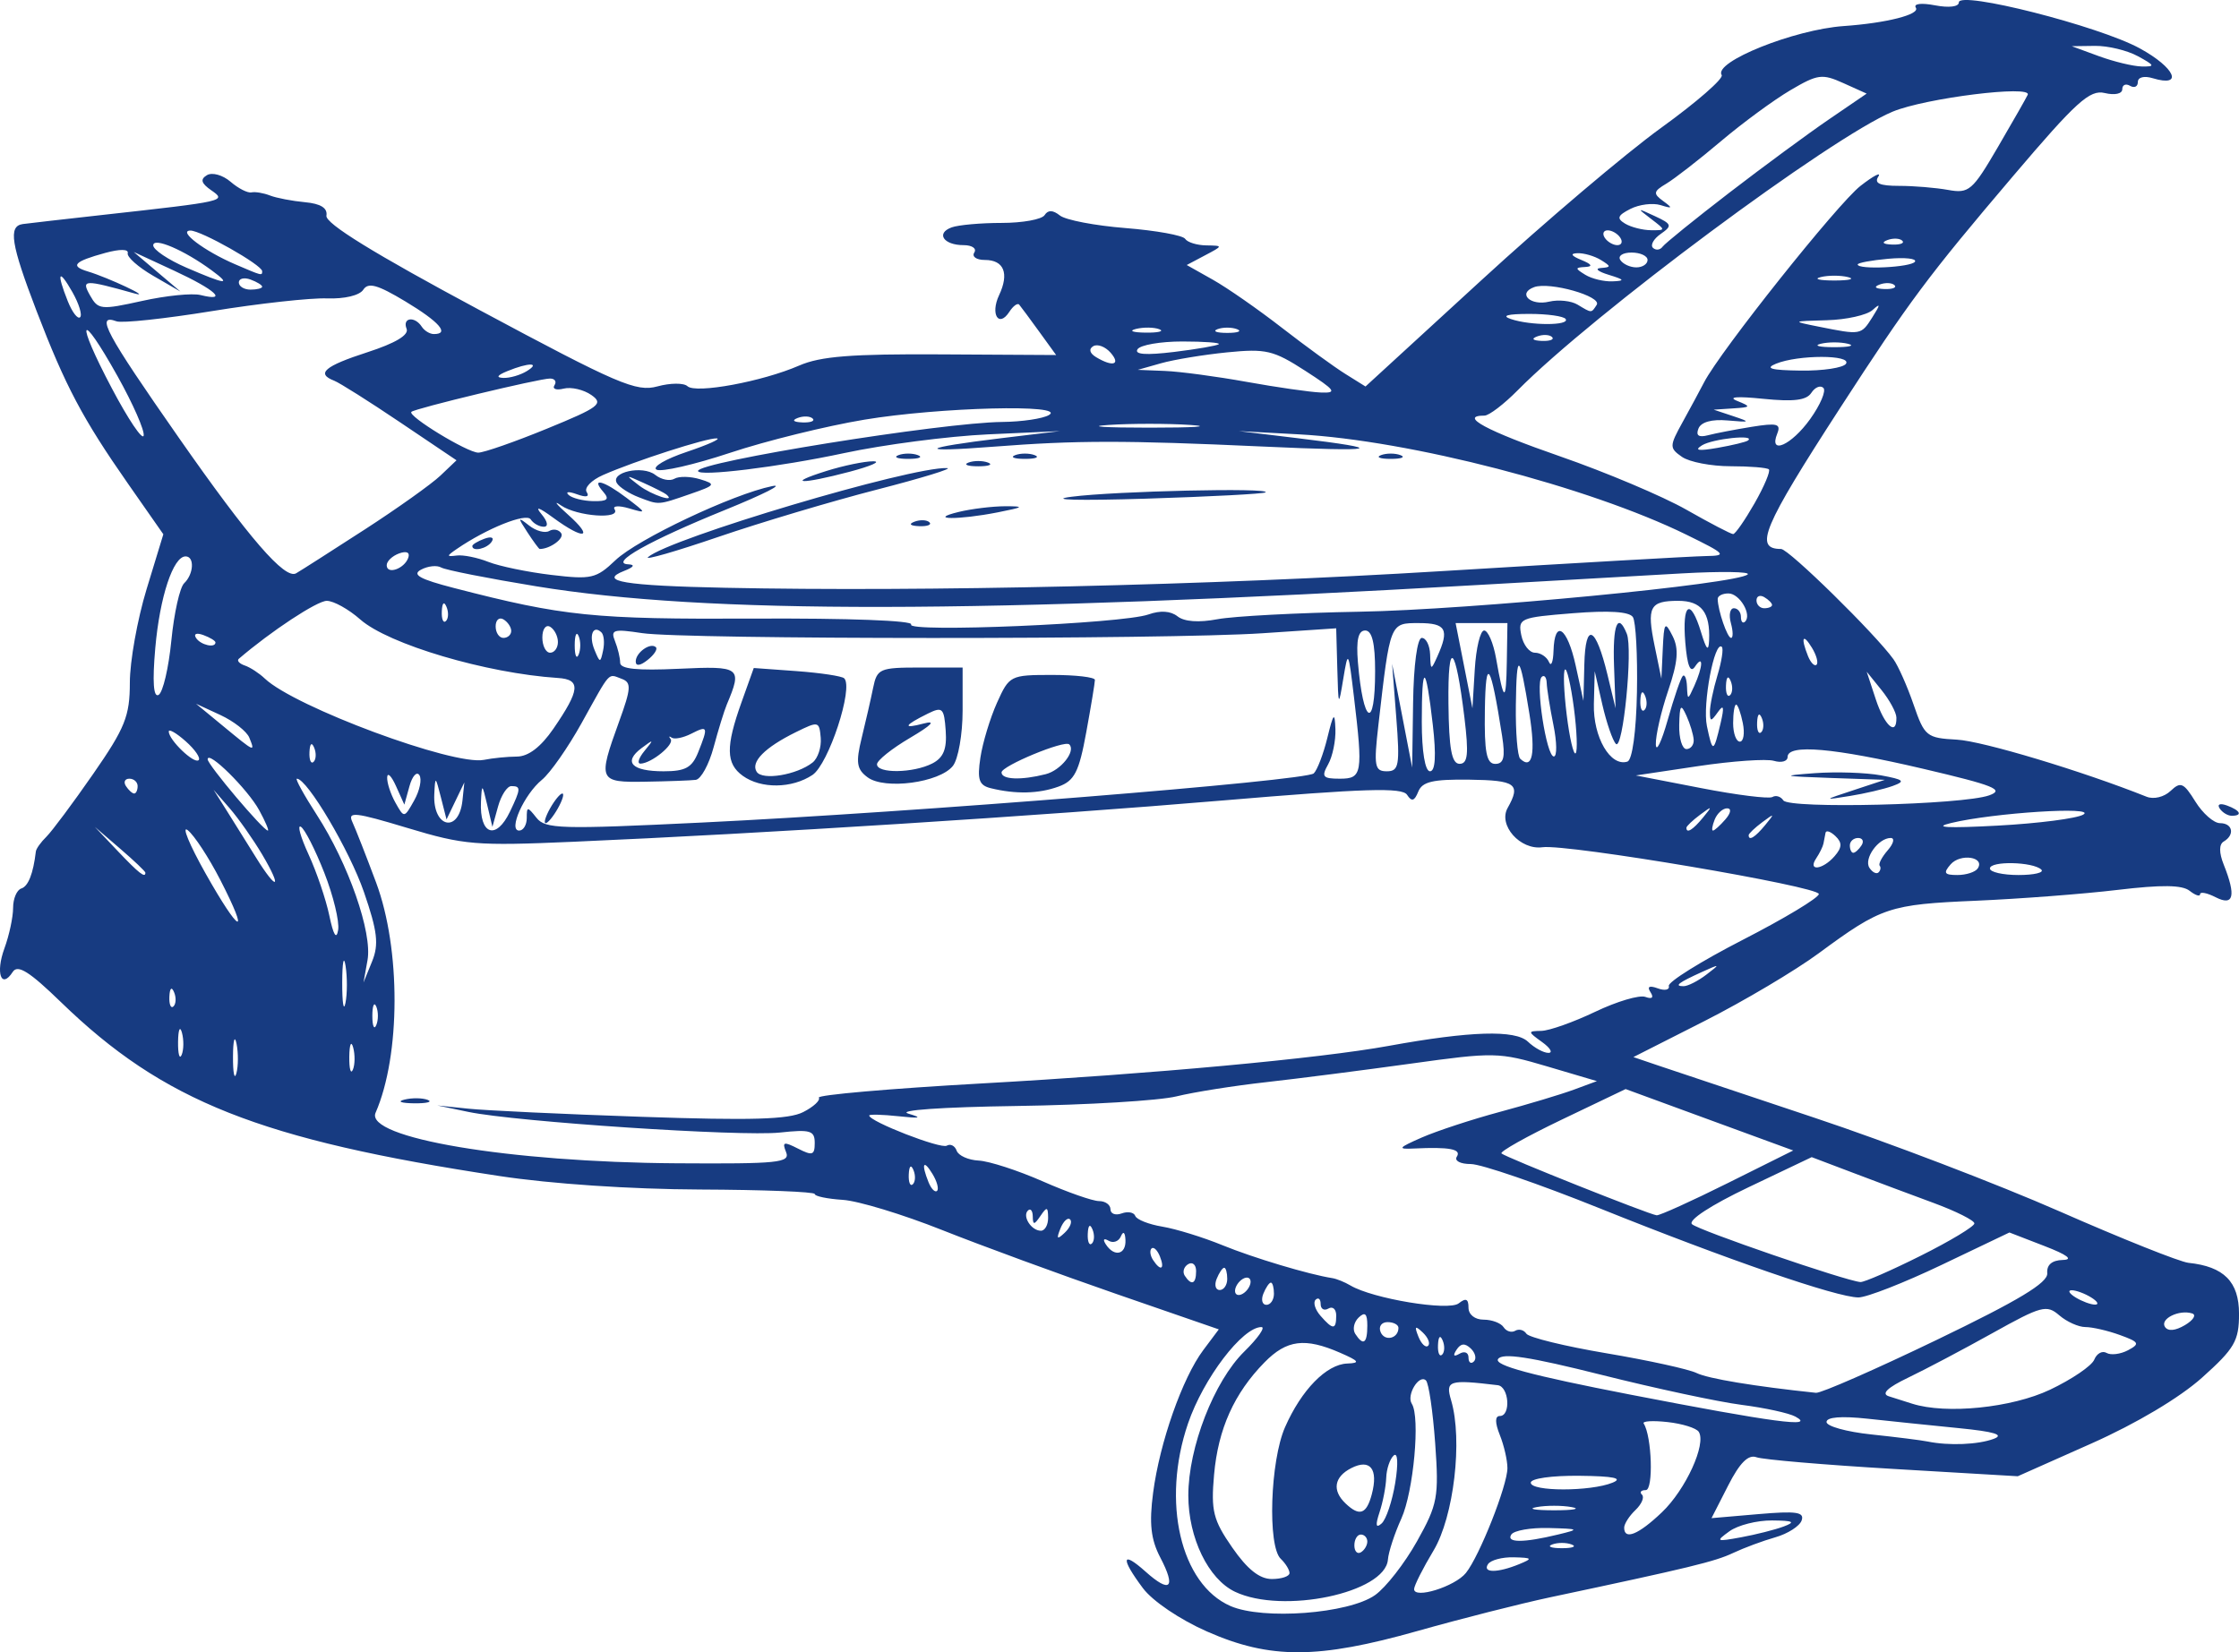 <?xml version="1.0" encoding="UTF-8" standalone="no"?>
<!-- Created with Inkscape (http://www.inkscape.org/) -->
<svg xmlns:inkscape="http://www.inkscape.org/namespaces/inkscape" xmlns:rdf="http://www.w3.org/1999/02/22-rdf-syntax-ns#" xmlns:ns1="http://sozi.baierouge.fr" xmlns:dc="http://purl.org/dc/elements/1.1/" xmlns="http://www.w3.org/2000/svg" xmlns:cc="http://web.resource.org/cc/" xmlns:xlink="http://www.w3.org/1999/xlink" xmlns:sodipodi="http://sodipodi.sourceforge.net/DTD/sodipodi-0.dtd" id="svg21791" version="1.0" viewBox="0 0 716.25 528.68" inkscape:version="0.91 r13725">
<g id="layer1" transform="translate(140.47 -109.21)">
<path id="path22769" style="fill:#173b81" d="m245.68 631.26c-8.71-3.84-17.44-9.74-20.54-13.89-7.21-9.64-6.82-12.14 0.83-5.3 7.93 7.1 9.85 5.27 4.73-4.51-3.02-5.77-3.59-10.88-2.29-20.73 2.1-16.03 9.36-36.69 16.03-45.61l4.98-6.65-32.89-11.37c-18.08-6.26-43.13-15.45-55.66-20.43-12.54-4.99-26.82-9.33-31.75-9.64-4.93-0.32-8.96-1.16-8.96-1.87s-16.53-1.36-36.725-1.44c-22.148-0.09-47.587-1.8-64.106-4.31-76.727-11.64-107.54-23.86-140.3-55.64-10.11-9.81-13.83-12.14-15.42-9.68-3.68 5.67-5.56 0.37-2.67-7.52 1.53-4.17 2.78-10 2.78-12.96s1.18-5.75 2.63-6.21c2.22-0.71 3.81-4.74 4.65-11.84 0.1-0.89 1.63-3.02 3.39-4.74 1.75-1.73 8.48-10.75 14.93-20.05 10.22-14.72 11.746-18.53 11.746-29.25 0-6.79 2.411-20.24 5.358-29.9l5.357-17.56-11.299-16.18c-14.522-20.8-20.032-31.22-29.262-55.28-8.21-21.43-9.11-27.15-4.39-27.8 1.71-0.24 13.2-1.55 25.52-2.92 39.53-4.39 39.726-4.43 34.737-7.9-3.217-2.24-3.571-3.51-1.344-4.83 1.677-0.98 5.034-0.04 7.535 2.11 2.481 2.14 5.491 3.68 6.69 3.41 1.198-0.26 3.859 0.19 5.913 0.99s7.096 1.77 11.204 2.15c5.059 0.47 7.275 1.87 6.866 4.32-0.412 2.46 15.181 12.08 48.882 30.14 44.462 23.84 50.249 26.32 56.994 24.48 4.129-1.13 8.461-1.16 9.626-0.06 2.62 2.46 23.987-1.49 35.727-6.61 6.83-2.97 16.69-3.75 45.46-3.58l36.74 0.21-5.43-7.5c-2.99-4.13-5.86-8.01-6.38-8.62-0.52-0.62-1.94 0.42-3.16 2.3-3.39 5.22-6.14 0.75-3.28-5.32 3.3-7 1.57-11.28-4.55-11.28-2.7 0-4.22-1.06-3.38-2.37 0.85-1.3-0.7-2.37-3.44-2.37-6.38 0-8.93-3.81-3.81-5.68 2.16-0.79 9.37-1.43 16.02-1.43 6.66 0 12.83-1.12 13.72-2.49 1.11-1.72 2.63-1.68 4.91 0.12 1.81 1.44 11.27 3.25 21.02 4.02 9.75 0.78 18.31 2.33 19.03 3.44s3.77 2.06 6.77 2.1c5.42 0.09 5.41 0.11-0.4 3.18l-5.86 3.1 8.35 4.7c4.59 2.58 14.54 9.51 22.12 15.4 7.58 5.88 16.69 12.51 20.25 14.73l6.47 4.04 37.02-33.96c20.35-18.69 46.28-40.67 57.61-48.85 11.32-8.18 20.01-15.76 19.31-16.84-2.71-4.18 23.18-14.57 39.04-15.68 13.63-0.95 24.48-3.7 23.08-5.86-0.85-1.3 1.7-1.62 6.15-0.77s7.6 0.46 7.6-0.94c0-3.84 44.79 7.54 57.89 14.71 11.34 6.2 14.1 12.56 4.14 9.55-2.77-0.84-4.77-0.33-4.77 1.23 0 1.46-1.12 2.01-2.49 1.2-1.37-0.8-2.49-0.31-2.49 1.09 0 1.47-2.39 1.99-5.61 1.22-4.78-1.15-9.1 2.76-29.37 26.63-27.28 32.1-33.15 39.98-55.32 74.2-24.74 38.21-27.6 45.06-18.85 45.06 2.45 0 30.09 27.12 35.96 35.29 1.51 2.11 4.41 8.63 6.43 14.5 3.5 10.16 4.16 10.7 13.85 11.22 8.23 0.45 40.12 10.05 60.68 18.26 2.29 0.92 5.61 0.11 7.69-1.86 3.21-3.06 4.17-2.64 7.93 3.42 2.35 3.79 5.9 6.9 7.87 6.9 4.07 0 4.83 3.73 1.2 5.87-1.53 0.9-1.53 3.57 0 7.41 4.01 10.03 3.18 13.37-2.58 10.43-2.74-1.4-4.98-1.84-4.98-0.98s-1.51 0.37-3.35-1.08c-2.39-1.9-8.91-1.98-23.08-0.29-10.86 1.3-31.2 2.85-45.21 3.46-27.84 1.19-30.26 2-50.36 16.81-7.53 5.55-23.95 15.3-36.49 21.66l-22.8 11.56 7.86 2.67c4.32 1.46 26.91 9.01 50.18 16.78 23.28 7.76 58.58 21.25 78.43 29.98 19.86 8.73 38.34 16.11 41.08 16.4 11.37 1.19 16.19 6.05 16.19 16.32 0 8.66-1.41 11.09-11.83 20.42-7.21 6.45-21.03 14.68-35.39 21.07l-23.56 10.48-39.93-2.35c-21.96-1.3-41.6-2.97-43.66-3.73-2.61-0.96-5.34 1.76-9.06 9.06l-5.32 10.43 14.99-1.29c12.16-1.05 14.78-0.67 13.84 2.03-0.64 1.82-4.43 4.25-8.43 5.39-3.99 1.13-10.06 3.39-13.49 5.01-5.81 2.75-13.91 4.72-58.51 14.18-9.58 2.04-28.63 6.88-42.32 10.75-32 9.06-47.26 9.11-67.44 0.21zm53.72-11.66c3.44-2.42 9.47-10.16 13.41-17.19 6.63-11.84 7.06-14.18 5.83-31.39-0.74-10.22-2.06-19.27-2.95-20.11-2.2-2.1-6.32 4.69-4.53 7.46 2.75 4.23 0.57 28.11-3.35 36.76-2.16 4.76-4.09 10.66-4.29 13.11-0.86 10.65-33.66 17.55-48.91 10.29-8.54-4.06-14.93-17.24-14.94-30.81 0-15.38 8.23-36.55 17.9-46.05 4.39-4.31 6.85-7.84 5.49-7.84-6.07 0-18.56 16.42-23.49 30.86-8.55 25.02-2.39 51.45 13.6 58.41 10.4 4.52 37.79 2.45 46.23-3.5zm29.07-7.09c4.34-5.39 13.28-27.98 13.28-33.56 0-2.48-1.09-7.24-2.43-10.58-1.58-3.95-1.58-6.08 0-6.08 3.6 0 2.95-9.43-0.68-9.86-15.65-1.87-16.78-1.5-14.89 4.87 3.74 12.69 0.86 37.21-5.64 48.05-3.4 5.66-6.19 11.2-6.21 12.32-0.05 3.28 13.06-0.8 16.57-5.16zm-56.43 0.04c0-1.04-1.26-3.09-2.8-4.56-4.27-4.06-3.38-31.32 1.37-42.12 5.25-11.94 13.25-20.13 19.91-20.37 4.24-0.16 3.83-0.78-2.3-3.45-11.22-4.9-17.07-4.16-24.15 3.05-9.73 9.91-14.86 21.32-16.16 35.95-1.03 11.58-0.3 14.51 5.81 23.32 4.82 6.96 8.74 10.08 12.65 10.08 3.12 0 5.67-0.85 5.67-1.9zm73.44-2.84c4.45-1.82 4.27-2.06-1.72-2.21-3.68-0.09-7.39 0.9-8.23 2.21-1.84 2.83 3.04 2.83 9.95 0zm-48.55-7.26c0-1.22-0.93-2.23-2.07-2.23s-2.07 1.56-2.07 3.46c0 1.89 0.93 2.9 2.07 2.23s2.07-2.23 2.07-3.46zm65.36 0.95c-1.71-0.66-4.51-0.66-6.22 0-1.72 0.65-0.32 1.19 3.11 1.19 3.42 0 4.82-0.54 3.11-1.19zm-4.36-3.18c7.06-1.71 6.89-1.82-2.96-2.09-5.74-0.15-11.13 0.79-11.98 2.09-1.73 2.68 3.9 2.68 14.94 0zm72.21-2.58c3.9-1.46 3.09-1.87-3.74-1.93-4.79-0.04-10.92 1.51-13.61 3.45-4.55 3.28-4.29 3.41 3.74 1.93 4.74-0.87 10.87-2.42 13.61-3.45zm-38.98-4.53c7.62-7.25 14.31-21.89 11.79-25.77-0.77-1.19-5.25-2.59-9.96-3.11s-8.15-0.32-7.65 0.46c2.63 4.05 3.17 21.31 0.67 21.31-1.52 0-2.07 0.66-1.22 1.46 0.84 0.81-0.09 3.02-2.08 4.92-1.99 1.89-3.61 4.43-3.61 5.64 0 4.09 4.56 2.24 12.06-4.91zm-85.29-9.48c1-6.2 0.79-9.85-0.5-8.7-1.21 1.09-2.29 4.29-2.39 7.11-0.1 2.83-1.06 7.81-2.15 11.07-1.37 4.15-1.17 5.22 0.68 3.56 1.45-1.31 3.41-7.18 4.36-13.04zm-7.5 3.69c2.13-8.09-0.51-11.45-6.57-8.36-5.49 2.8-6.2 7.15-1.84 11.3 4.48 4.27 6.71 3.48 8.41-2.94zm63.92 4.12c-3.08-0.57-8.12-0.57-11.2 0-3.08 0.56-0.56 1.02 5.6 1.02s8.68-0.46 5.6-1.02zm13.07-7.81c3.52-1.44 0.42-2.09-10.58-2.21-8.83-0.09-15.56 0.86-15.56 2.21 0 2.86 19.15 2.86 26.14 0zm121.95-14.03c3.51-1.3 0.25-2.3-11.2-3.43-8.88-0.88-22.02-2.24-29.21-3.02-8.36-0.9-13.07-0.52-13.07 1.06 0 1.36 6.44 3.15 14.32 3.98 7.87 0.83 15.99 1.85 18.05 2.27 6.77 1.38 16.1 1.01 21.11-0.86zm-63.44-7.12c-2.05-1.12-9.81-2.81-17.23-3.76s-27.57-5.27-44.77-9.59c-23.1-5.8-31.76-7.13-33.12-5.06-1.32 2.01 10.58 5.21 42.28 11.37 45.79 8.88 59.6 10.72 52.84 7.04zm81.45-8.6c6.99-3.32 13.37-7.65 14.16-9.63 0.8-1.98 2.57-2.95 3.94-2.14 1.37 0.8 4.46 0.41 6.87-0.87 3.88-2.07 3.58-2.62-2.63-4.87-3.86-1.4-8.81-2.54-11.01-2.54s-5.97-1.69-8.37-3.76c-4.04-3.48-5.68-3.04-21.36 5.7-9.34 5.21-21.47 11.61-26.95 14.24-6.66 3.19-8.72 5.17-6.22 5.97 2.05 0.65 5.41 1.72 7.47 2.37 10.87 3.46 31.89 1.33 44.1-4.47zm-36.27-15.93c26.33-12.69 35.65-18.31 35.39-21.34-0.22-2.69 1.5-4.16 4.98-4.25s1.44-1.64-5.88-4.46l-11.2-4.33-21.74 10.39c-11.95 5.71-23.91 10.39-26.56 10.39-6.86 0-41.91-12.08-82.86-28.55-19.32-7.77-37.83-14.13-41.14-14.13-3.37 0-5.34-1.04-4.47-2.37 1.55-2.4-2.37-3.15-13.7-2.6-5.42 0.27-5.1-0.19 2.49-3.52 4.8-2.1 16.05-5.8 25.01-8.21s19.6-5.61 23.65-7.11l7.36-2.72-15.95-4.72c-15.42-4.56-16.89-4.59-43.57-0.88-15.19 2.11-36.02 4.78-46.29 5.93-10.27 1.14-23.19 3.19-28.71 4.55s-28.48 2.74-51.01 3.07c-24.1 0.35-38.42 1.36-34.77 2.44 4.67 1.39 3.89 1.6-3.15 0.84-5.14-0.55-9.34-0.65-9.34-0.23 0 1.89 22.88 10.79 24.81 9.65 1.18-0.69 2.6 0.02 3.16 1.6 0.55 1.57 3.72 3 7.05 3.17 3.34 0.17 12.54 3.15 20.45 6.63 7.91 3.49 16.03 6.33 18.05 6.33 2.01 0 3.66 1.18 3.66 2.63 0 1.44 1.61 2.04 3.58 1.32 1.96-0.72 3.92-0.36 4.35 0.8 0.43 1.17 4.33 2.71 8.67 3.43 4.33 0.72 13 3.39 19.25 5.95 9.94 4.06 27.67 9.37 35.11 10.52 1.37 0.21 3.98 1.27 5.8 2.35 7.13 4.24 31.43 8.26 34.63 5.73 2.31-1.82 3.14-1.46 3.14 1.36 0 2.23 2.04 3.85 4.83 3.85 2.66 0 5.54 1.09 6.4 2.41 0.86 1.33 2.53 1.84 3.71 1.15 1.18-0.7 2.79-0.28 3.57 0.93 0.78 1.2 12.34 4.03 25.69 6.28s26.3 5.09 28.77 6.31c3.67 1.8 18.57 4.27 38.19 6.33 1.57 0.17 18.94-7.45 38.59-16.92zm-149.01 2.75c-1.89-1.8-3.22-1.69-4.58 0.41-1.23 1.89-0.89 2.34 0.97 1.25 1.58-0.93 2.87-0.39 2.87 1.21s0.77 2.18 1.7 1.29c0.94-0.89 0.5-2.76-0.96-4.16zm-9-2.57c-0.79-1.89-1.38-1.33-1.5 1.43-0.11 2.5 0.48 3.9 1.31 3.11 0.82-0.78 0.91-2.83 0.19-4.54zm-6.37-2.56c-2.46-2.32-2.74-2.05-1.39 1.33 0.93 2.34 2.33 3.65 3.09 2.92 0.77-0.73 0-2.64-1.7-4.25zm-17.74-2.21c0-3.83-0.73-4.52-2.77-2.58-1.52 1.45-2.01 3.8-1.09 5.22 2.57 3.97 3.86 3.08 3.86-2.64zm9.96 0.73c0-1.01-1.57-1.84-3.49-1.84-1.93 0-2.93 1.42-2.23 3.15 1.27 3.16 5.72 2.13 5.72-1.31zm253.9-4.62c-4.16-1.32-10.36 1.74-8.7 4.3 0.96 1.48 3.3 1.27 6.41-0.57 2.69-1.6 3.72-3.28 2.29-3.73zm-273.81 0.67c0-2.04-1.12-3.04-2.49-2.24-1.37 0.81-2.49 0.16-2.49-1.44 0-1.59-0.72-2.22-1.6-1.38s-0.19 3.15 1.55 5.14c3.98 4.57 5.03 4.55 5.03-0.08zm-19.92-6.98c0-1.95-0.44-3.55-0.98-3.55s-1.62 1.6-2.41 3.55c-0.79 1.96-0.35 3.56 0.98 3.56 1.32 0 2.41-1.6 2.41-3.56zm261.42 1.19c-2.05-1.27-4.85-2.3-6.22-2.3s-0.81 1.03 1.24 2.3c2.06 1.26 4.86 2.3 6.23 2.3 1.36 0 0.8-1.04-1.25-2.3zm-268.89-5.02c0-1.31-1.12-1.72-2.49-0.91s-2.49 2.53-2.49 3.84c0 1.3 1.12 1.71 2.49 0.9 1.37-0.8 2.49-2.53 2.49-3.83zm-7.47-0.91c0-1.96-0.44-3.56-0.98-3.56s-1.62 1.6-2.41 3.56-0.35 3.56 0.98 3.56c1.32 0 2.41-1.6 2.41-3.56zm-9.96-2.51c0-2.03-1.14-3.03-2.53-2.21s-1.89 2.48-1.1 3.7c2.14 3.29 3.63 2.67 3.63-1.49zm231.8-4.9c9.45-4.72 17.17-9.38 17.17-10.34s-5.88-3.91-13.07-6.56-18.9-7.03-26.02-9.74l-12.95-4.91-20.27 9.66c-11.97 5.71-19.35 10.53-18.03 11.79 2.06 1.96 49.04 18.11 53.88 18.52 1.17 0.09 9.85-3.69 19.29-8.42zm-243.39 0.19c-0.81-2.01-2.01-3.15-2.66-2.52-0.65 0.62-0.45 2.26 0.45 3.65 2.46 3.79 3.89 3.05 2.21-1.13zm-11.01-5.23c-0.12-2.5-0.7-2.97-1.46-1.17-0.69 1.64-2.46 2.27-3.92 1.41-1.58-0.92-1.94-0.44-0.89 1.17 2.69 4.14 6.49 3.28 6.27-1.41zm-10.56-3.41c-0.79-1.89-1.38-1.33-1.5 1.44-0.11 2.5 0.48 3.9 1.31 3.11s0.91-2.83 0.19-4.55zm-7.16-3.17c-0.76-0.73-2.15 0.58-3.09 2.92-1.35 3.38-1.07 3.65 1.39 1.33 1.71-1.61 2.47-3.52 1.7-4.25zm-7.02-0.53c-0.04-3.55-0.39-3.63-2.45-0.59-1.99 2.92-2.42 2.96-2.46 0.19-0.02-1.84-0.71-2.72-1.53-1.93-1.91 1.82 1.06 6.48 4.13 6.48 1.29 0 2.33-1.87 2.31-4.15zm217.35-11.06l21.01-10.47-26.81-9.82-26.81-9.83-20.41 9.77c-11.22 5.38-19.91 10.25-19.3 10.83 1.28 1.22 47.12 19.49 49.63 19.79 0.92 0.11 11.13-4.51 22.69-10.27zm-254.36-2.99c-2.93-4.81-3.64-3.27-1.24 2.69 0.86 2.12 2.08 3.36 2.72 2.75s-0.02-3.06-1.48-5.44zm-6.07-1.22c-0.79-1.89-1.38-1.33-1.5 1.44-0.11 2.5 0.48 3.9 1.3 3.11 0.83-0.79 0.92-2.83 0.2-4.55zm-40.75-5.75c-1.31-3.27-0.75-3.43 3.82-1.11 4.61 2.36 5.35 2.11 5.35-1.8 0-3.97-1.39-4.39-11.12-3.34-12.511 1.34-84.363-3.42-99.67-6.6l-9.959-2.07 9.959 1.04c5.477 0.57 30.46 1.75 55.517 2.6 35.074 1.2 46.943 0.85 51.573-1.51 3.31-1.68 5.57-3.77 5.01-4.63s22.73-2.89 51.75-4.52c55.16-3.08 108.34-7.99 130.57-12.04 26.09-4.75 40.47-5.19 44.51-1.35 2.07 1.98 5.02 3.59 6.55 3.59 1.54 0 0.62-1.57-2.04-3.48-4.61-3.32-4.62-3.48-0.22-3.56 2.54-0.04 10.29-2.79 17.22-6.1 6.94-3.32 14.16-5.46 16.06-4.77 2.16 0.79 2.78 0.24 1.66-1.49-1.19-1.83-0.41-2.24 2.33-1.24 2.26 0.83 3.85 0.47 3.52-0.78-0.32-1.26 10.31-7.89 23.64-14.74 13.33-6.84 24.29-13.44 24.35-14.66 0.14-2.43-80.38-16.07-88.42-14.98-7.12 0.97-14.23-7.06-11.13-12.57 4.3-7.65 2.67-8.85-12.28-9.05-11.65-0.15-15.03 0.64-16.31 3.83-1.23 3.05-2.1 3.3-3.58 1.02-1.56-2.41-13.29-2.05-58.99 1.81-58.24 4.93-147.42 10.6-207.68 13.21-31.234 1.36-34.987 1.05-53.09-4.41-16.809-5.07-19.229-5.34-17.646-1.93 1.009 2.17 4.425 10.88 7.59 19.36 7.942 21.26 7.869 55.31-0.157 73.69-3.516 8.05 42.77 15.83 96.215 16.17 32.788 0.21 36.478-0.17 35.098-3.59zm-122.11-16.78c2.422-0.61 5.783-0.57 7.469 0.08 1.686 0.65-0.296 1.15-4.404 1.1-4.108-0.05-5.488-0.58-3.065-1.18zm-53.683-17.89c-0.596-2.95-1.106-1.1-1.133 4.12-0.028 5.21 0.459 7.63 1.082 5.36 0.624-2.27 0.646-6.54 0.051-9.48zm37.31 1.2c-0.631-2.31-1.189-1-1.24 2.92-0.051 3.91 0.466 5.8 1.148 4.19 0.682-1.6 0.723-4.8 0.092-7.11zm-54.774-4.74c-0.631-2.31-1.189-1-1.24 2.91-0.051 3.92 0.466 5.8 1.148 4.2 0.682-1.61 0.723-4.81 0.092-7.11zm62.167-8.35c-0.691-1.63-1.256-0.29-1.256 2.97s0.565 4.59 1.256 2.96 0.691-4.3 0-5.93zm-9.821-13.01c-0.573-3.6-1.056-1.21-1.075 5.31-0.018 6.52 0.45 9.47 1.041 6.55s0.606-8.25 0.034-11.86zm-54.86 8.42c-0.795-1.89-1.385-1.33-1.505 1.43-0.108 2.5 0.481 3.9 1.308 3.11s0.916-2.83 0.197-4.54zm490.17-5.62c4.55-3.47 4.47-3.52-1.4-0.86-7.62 3.46-9.03 4.55-5.87 4.55 1.34 0 4.61-1.66 7.27-3.69zm-429.43-26.42c-4.607-13.37-18.161-36.28-21.462-36.28-0.606 0 2.263 5.21 6.377 11.58 10.121 15.66 17.806 37.68 16.225 46.48l-1.284 7.15 2.74-6.73c2.22-5.45 1.727-9.66-2.596-22.2zm-12.693-6.2c-2.893-7.37-6.262-13.98-7.486-14.7-1.223-0.72-0.119 3.26 2.455 8.85 2.573 5.58 5.571 14.42 6.661 19.64 1.295 6.19 2.267 7.77 2.806 4.54 0.453-2.72-1.543-10.97-4.436-18.33zm-33.295 2.25c-3.637-7.08-8.303-14.21-10.367-15.84s0.483 4.57 5.659 13.78c10.943 19.46 14.434 20.99 4.708 2.06zm13.454-8.03c-2.894-4.89-7.581-11.55-10.414-14.82l-5.151-5.92 4.355 6.91c2.395 3.8 6.56 10.46 9.255 14.82 6.746 10.88 8.468 10.02 1.955-0.99zm-37.381 5.78c0-0.41-3.642-3.87-8.096-7.7l-8.09-6.97 7.31 7.71c6.821 7.18 8.876 8.79 8.876 6.96zm554.79-2.25c-0.45-0.56 0.71-2.78 2.59-4.94s2.3-3.92 0.93-3.92c-3.95 0-8.68 6.64-6.8 9.54 0.94 1.45 2.25 2.11 2.91 1.48s0.83-1.6 0.37-2.16zm31.38 0.87c2.39-3.68-5.56-4.87-8.68-1.29-2.43 2.78-2.03 3.41 2.16 3.41 2.83 0 5.76-0.95 6.52-2.12zm20.32 0.38c-2.66-2.53-16.43-2.82-16.43-0.35 0 1.15 4.11 2.09 9.13 2.09s8.31-0.78 7.3-1.74zm-66.13-4.28c2.41-2.77 2.48-4.33 0.3-6.41-1.58-1.51-3.02-1.99-3.19-1.08s-0.47 2.46-0.66 3.44-1.24 3.11-2.33 4.74c-2.83 4.25 2.08 3.67 5.88-0.69zm8.62-3.46c0.85-1.3 0.36-2.37-1.09-2.37s-2.64 1.07-2.64 2.37 0.49 2.37 1.1 2.37c0.6 0 1.79-1.07 2.63-2.37zm-30.8-6.52c3.1-3.76 3.01-3.84-0.94-0.9-2.4 1.79-4.36 3.66-4.36 4.15 0 1.96 2.05 0.7 5.3-3.25zm-481.78-4.74c-3.671-6.72-16.483-19.38-16.483-16.28 0 1.74 17.791 22.8 19.264 22.8 0.43 0-0.822-2.94-2.781-6.52zm80.217 0.48c3.516-7.35 3.562-8.19 0.447-8.19-1.343 0-3.255 2.94-4.248 6.52l-1.806 6.52-1.682-7.11c-1.596-6.75-1.696-6.8-1.976-0.99-0.512 10.65 4.828 12.52 9.265 3.25zm5.379 2.03c0-3.73 0.221-3.73 3.112-0.08 2.831 3.58 7.616 3.71 52.907 1.52 68.058-3.29 193.24-13.36 195.74-15.73 1.12-1.07 3.08-6.19 4.35-11.38 1.97-8.02 2.36-8.43 2.58-2.77 0.13 3.67-0.91 8.74-2.33 11.26-2.23 3.98-1.74 4.59 3.73 4.59 7.18 0 7.46-1.61 4.51-26.33-1.77-14.75-1.86-14.91-3.39-5.68-1.52 9.19-1.58 9.09-1.92-3.31l-0.35-12.8-23.61 1.58c-30.55 2.04-184.94 2.01-198.42-0.04-9.151-1.39-10.156-1.1-8.689 2.54 0.912 2.27 1.659 5.39 1.659 6.93 0 2 5.41 2.56 18.696 1.94 19.881-0.93 20.448-0.51 15.412 11.46-0.823 1.96-2.715 8.09-4.204 13.63-1.49 5.55-4.066 10.25-5.725 10.45-1.659 0.21-8.894 0.47-16.079 0.59-15.042 0.26-15.298-0.32-8.437-19.24 3.879-10.69 3.988-12.52 0.807-13.68-4.477-1.64-3.322-2.92-12.812 14.18-4.343 7.82-10.05 15.98-12.682 18.13-5.704 4.67-10.896 16.25-7.281 16.25 1.335 0 2.428-1.81 2.428-4.01zm7.469-3.11c1.466-2.6 3.225-4.74 3.91-4.74s0.046 2.14-1.42 4.74c-1.466 2.61-3.225 4.75-3.91 4.75s-0.046-2.14 1.42-4.75zm141-6.43c-3.8-0.93-4.42-2.72-3.35-9.8 0.72-4.76 3.11-12.66 5.31-17.55 3.93-8.73 4.25-8.9 17.66-8.9 7.52 0 13.66 0.72 13.66 1.59s-1.24 8.41-2.77 16.76c-2.32 12.71-3.77 15.53-8.88 17.38-6.34 2.3-13.66 2.47-21.63 0.52zm17.55-4.5c4.86-1.24 9.74-7.42 7.52-9.53-1.52-1.46-21.66 6.89-21.66 8.97 0 2.32 6.28 2.57 14.14 0.56zm-96.927 0.52c-5.389-3.9-5.484-9.3-0.414-23.47l3.941-11.02 13.79 1c7.58 0.56 14.39 1.59 15.13 2.29 3.08 2.93-4.98 27.48-10.14 30.93-6.57 4.37-16.46 4.49-22.307 0.27zm22.347-4.25c1.69-1.34 2.86-4.9 2.6-7.91-0.46-5.31-0.72-5.37-7.92-1.82-9.99 4.92-14.59 9.58-12.56 12.71 1.84 2.83 12.85 0.99 17.88-2.98zm17.61 4.75c-3.52-2.59-3.84-4.75-1.91-12.61 1.28-5.22 2.93-12.42 3.66-16.01 1.26-6.16 2.08-6.52 14.98-6.52h13.65v13.78c0 7.57-1.4 15.54-3.11 17.7-4.24 5.35-21.79 7.71-27.27 3.66zm20.65-4.43c3.59-1.83 4.74-4.61 4.32-10.5-0.51-7.26-1.04-7.77-5.67-5.49-7.76 3.84-8.27 5.02-1.37 3.19 4.07-1.08 2.56 0.51-4.36 4.59-5.82 3.42-10.58 7.23-10.58 8.46 0 3.01 11.59 2.85 17.66-0.25zm-94.841-32.65c0-2.86 4.724-6.2 6.45-4.56 0.627 0.6-0.568 2.44-2.655 4.08-2.366 1.88-3.795 2.06-3.795 0.48zm341.41 49.96c3.1-3.76 3.01-3.85-0.94-0.9-2.4 1.79-4.36 3.66-4.36 4.15 0 1.95 2.05 0.7 5.3-3.25zm7.15 0.59c1.79-2.05 2.03-3.56 0.57-3.56-1.39 0-3.17 1.61-3.96 3.56-0.79 1.96-1.04 3.56-0.57 3.56 0.48 0 2.26-1.6 3.96-3.56zm114.53-1.57c4.41-2.68-28.79-0.56-42.32 2.71-5.99 1.44-1.31 1.7 14.93 0.83 13.01-0.7 25.34-2.29 27.39-3.54zm-518.51-4.54l0.598-5.74-2.85 5.92-2.85 5.93-1.81-7.11c-1.732-6.81-1.823-6.85-2.105-0.99-0.52 10.8 7.906 12.66 9.017 1.99zm-13.781-8.06c-0.848-1.31-2.279 0.28-3.179 3.53l-1.636 5.9-2.669-5.93c-1.468-3.26-2.74-4.52-2.827-2.81-0.086 1.72 1.103 5.37 2.643 8.11 2.798 4.98 2.805 4.98 6.006-0.72 1.763-3.14 2.511-6.77 1.662-8.08zm502.17 6.46c5.02-1.8 1.61-3.17-21.16-8.51-28.59-6.7-43.33-7.99-43.33-3.77 0 1.39-1.96 1.95-4.36 1.24-2.39-0.71-13.32 0.05-24.27 1.69l-19.92 2.98 20.84 4.04c11.45 2.23 21.74 3.51 22.85 2.86 1.12-0.66 2.69-0.17 3.5 1.08 1.81 2.78 57.37 1.42 65.85-1.61zm-43.33-1.68l9.96-3.29-17.43-0.6c-15.51-0.55-16.06-0.71-4.98-1.53 6.84-0.5 16.36-0.19 21.16 0.7 7.37 1.36 7.95 1.88 3.74 3.4-2.74 0.99-8.9 2.43-13.69 3.2-8.59 1.38-8.57 1.35 1.24-1.88zm-548.98-1.28c0-1.3-1.187-2.37-2.637-2.37-1.449 0-1.949 1.07-1.099 2.37 0.848 1.31 2.034 2.37 2.638 2.37s1.098-1.06 1.098-2.37zm179.32-10.82c3.292-8.25 3.134-8.67-2.224-5.94-2.559 1.3-5.36 1.87-6.225 1.27-0.864-0.61-1.029-0.41-0.366 0.44 1.314 1.68-6.087 7.74-9.602 7.86-1.195 0.04-0.635-1.79 1.245-4.07 3.092-3.76 3.005-3.84-0.913-0.92-5.999 4.48-3.204 7.44 7.028 7.44 6.971 0 9.095-1.17 11.057-6.08zm223.32-11.11l-1.33-17.19 3.21 16.6 3.2 16.59 0.3-20.74c0.17-12.07 1.34-20.75 2.78-20.75 1.37 0 2.57 2.4 2.67 5.33 0.16 5.09 0.27 5.12 2.31 0.6 3.91-8.67 2.8-10.67-5.9-10.67-9.32 0-9.18-0.36-12.96 32.6-1.51 13.17-1.21 14.82 2.68 14.82 3.9 0 4.23-1.89 3.04-17.19zm11.69 2.37c-2.27-19.83-3.53-20.18-3.53-0.99 0 9.46 1.05 15.81 2.62 15.81 1.72 0 2.03-5.03 0.91-14.82zm-398.95 5.22c-2.982-2.65-5.421-4.05-5.421-3.13 0 2.7 8.142 10.51 9.555 9.16 0.707-0.67-1.153-3.39-4.134-6.03zm41.095 2.04c-0.795-1.89-1.385-1.33-1.504 1.43-0.108 2.5 0.48 3.9 1.307 3.12 0.828-0.79 0.916-2.84 0.197-4.55zm64.864 2.85c3.666-0.02 7.652-3.07 11.674-8.92 8.564-12.47 8.853-15.75 1.433-16.23-22.908-1.5-54.21-10.77-63.233-18.73-3.705-3.27-8.524-5.95-10.709-5.95-3.103 0-17.889 9.75-28.138 18.55-0.684 0.59 0.176 1.55 1.912 2.14s4.617 2.47 6.401 4.17c9.574 9.11 60.437 27.99 70.114 26.02 2.739-0.56 7.485-1.03 10.546-1.05zm303.1-12.48c-2.85-23.42-5.33-25.62-5.11-4.54 0.15 14.53 1.03 19.33 3.55 19.34 2.65 0.01 2.98-3.1 1.56-14.8zm12.06 5.93c-3.68-23.58-5.26-25.97-5.52-8.3-0.2 13.47 0.52 17.19 3.33 17.19 2.72 0 3.24-2.13 2.19-8.89zm8.74-7.04c-3.18-19.83-4.13-20.45-4.35-2.84-0.11 8.58 0.52 16.29 1.39 17.12 3.89 3.7 4.98-1.61 2.96-14.28zm34.39-7.02c0.22-11.77-0.36-22.58-1.3-24.02-1.14-1.75-7.6-2.17-19.27-1.23-16.81 1.34-17.51 1.64-16.43 7.01 0.62 3.09 2.59 5.62 4.37 5.62s3.8 1.34 4.49 2.97 1.34 0.02 1.45-3.56c0.31-10.33 4.4-7.59 7.1 4.74l2.47 11.26 0.29-11.73c0.35-13.75 3.63-12.23 7.42 3.43l2.57 10.67-0.49-13.63c-0.47-13.15 1.21-17.35 4.09-10.21 1.99 4.94-1.23 37.49-3.49 35.23-1.04-1.05-2.99-6.7-4.34-12.57l-2.44-10.67-0.27 10.48c-0.27 10.61 5.29 20.16 10.73 18.43 1.56-0.49 2.81-9.59 3.05-22.22zm-26.72 10.5c-1.12-5.54-2.09-11.59-2.15-13.44-0.06-1.84-0.79-2.71-1.61-1.93-2.08 1.98 1.51 25.45 3.89 25.45 1.05 0 1-4.54-0.13-10.08zm6.55-5.43c-0.96-7.34-2.25-12.87-2.86-12.3-0.6 0.58-0.35 7.1 0.56 14.49s2.2 12.93 2.85 12.3c0.66-0.62 0.41-7.14-0.55-14.49zm34.83-10.25c0.65-0.61 1.25 0.93 1.35 3.43 0.17 4.34 0.27 4.33 2.31-0.2 2.83-6.27 2.99-10.35 0.24-6.21-1.47 2.21-2.47-0.29-3.09-7.71-1.06-12.71 1.65-14.47 5.05-3.27 1.7 5.62 2.4 6.31 2.56 2.57 0.39-8.97-2.47-12.65-9.86-12.65-9.14 0-10.14 1.92-7.55 14.49l2.15 10.41 0.44-9.48c0.4-8.63 0.69-9 3.14-4.16 2.06 4.07 1.73 8.22-1.41 17.47-2.26 6.67-4.04 14.41-3.95 17.19s1.8-0.75 3.81-7.85c2-7.1 4.17-13.42 4.81-14.03zm-458.56 19.74c-0.807-2-4.974-5.26-9.258-7.25l-7.79-3.6 8.714 7.18c10.181 8.4 10.251 8.43 8.334 3.67zm462.05 0.68c-0.1-1.63-1.14-5.1-2.32-7.7-1.79-3.98-2.16-3.5-2.31 2.96-0.1 4.24 0.94 7.71 2.31 7.71s2.42-1.34 2.32-2.97zm8.61-5.33c1.22-5.2 0.99-6.16-0.85-3.56-2.25 3.16-2.53 3.16-2.57-0.02-0.02-1.96 1.06-7.22 2.41-11.69s1.98-8.58 1.41-9.12c-2.35-2.24-6.24 18.38-4.78 25.33 1.83 8.7 2.13 8.64 4.38-0.94zm7.11 0c-0.65-3.26-1.62-5.93-2.14-5.93-0.53 0-0.96 2.67-0.96 5.93s0.97 5.92 2.15 5.92 1.61-2.66 0.95-5.92zm6.07-1.63c-0.79-1.89-1.38-1.33-1.5 1.43-0.11 2.5 0.48 3.9 1.31 3.11 0.82-0.79 0.91-2.83 0.19-4.54zm43.06-0.15c-0.03-1.63-2.18-5.6-4.78-8.82l-4.72-5.85 2.9 8.82c2.79 8.49 6.72 11.97 6.6 5.85zm-166.76-14.82c0-9-0.98-13.04-3.17-13.04-2.22 0-2.92 3.06-2.34 10.08 1.69 20.08 5.51 22.14 5.51 2.96zm86.36 7.85c-0.8-1.89-1.39-1.33-1.51 1.44-0.11 2.5 0.48 3.9 1.31 3.11s0.92-2.83 0.2-4.55zm-51.48-20.89c1.23 0 2.95 4 3.81 8.89 2.49 14.21 3.23 14.46 3.44 1.19l0.2-12.45h-8.29-8.29l2.69 13.63 2.69 13.63 0.75-12.44c0.41-6.85 1.76-12.45 3-12.45zm-419.96 3.21c0.858-8.76 2.704-17.01 4.102-18.34 3.068-2.92 3.366-8.58 0.452-8.58-3.977 0-8.254 12.94-9.697 29.33-0.953 10.82-0.587 15.95 1.067 14.98 1.384-0.81 3.218-8.64 4.076-17.39zm498.82 12.94c-0.79-1.89-1.38-1.33-1.5 1.43-0.11 2.5 0.48 3.9 1.31 3.12 0.82-0.79 0.91-2.84 0.19-4.55zm25.99-10.64c-2.93-4.81-3.64-3.27-1.24 2.7 0.86 2.11 2.08 3.35 2.72 2.74s-0.02-3.06-1.48-5.44zm-394.52-3.73c-0.69-1.63-1.256-0.3-1.256 2.96s0.566 4.59 1.256 2.96c0.691-1.63 0.691-4.29 0-5.92zm7.285-1.18c-2.677-2.55-4.099 1.02-2.219 5.58 1.763 4.27 1.896 4.28 2.768 0.15 0.504-2.38 0.257-4.96-0.549-5.73zm-13.913 3.09c0-1.87-1.121-4.07-2.49-4.88-1.369-0.8-2.49 0.73-2.49 3.42 0 2.68 1.121 4.88 2.49 4.88s2.49-1.54 2.49-3.42zm-109.55 0.12c0-0.51-1.739-1.57-3.864-2.35-2.215-0.81-3.215-0.41-2.342 0.94 1.462 2.25 6.206 3.33 6.206 1.41zm94.61-3.67c0-1.23-1.12-2.89-2.489-3.7-1.37-0.8-2.49 0.2-2.49 2.23 0 2.04 1.12 3.7 2.49 3.7 1.369 0 2.489-1 2.489-2.23zm390.17-2.51c-0.72-2.61-0.29-4.75 0.96-4.75 1.24 0 2.25 1.25 2.25 2.77s0.59 2.21 1.31 1.53c2.3-2.2-1.72-9.04-5.31-9.04-1.91 0-3.45 0.8-3.43 1.78 0.07 3.68 3.08 12.45 4.28 12.45 0.68 0 0.66-2.13-0.06-4.74zm-186.33-2.76c3.84-1.36 7.1-1.14 9.31 0.6 2.17 1.72 6.79 2.05 12.77 0.92 5.15-0.97 25.61-2.05 45.47-2.4 35.39-0.62 121.1-8.87 124.17-11.95 0.86-0.86-8.53-1.01-20.85-0.32s-41.45 2.34-64.73 3.68c-160.97 9.26-247.31 9.39-301.9 0.47-15.413-2.52-29.129-5.23-30.479-6.02-1.351-0.8-4.25-0.49-6.442 0.68-3.018 1.6-0.45 3.04 10.562 5.88 35.046 9.06 44.536 10.03 96.01 9.78 30.2-0.15 51.01 0.64 50.2 1.89-1.73 2.66 67.59-0.27 75.91-3.21zm-224.54-2.43c-0.795-1.89-1.385-1.33-1.504 1.43-0.108 2.5 0.48 3.9 1.308 3.11 0.827-0.78 0.916-2.83 0.197-4.54zm424.04-0.6c0-0.58-1.12-1.71-2.49-2.51-1.37-0.81-2.49-0.34-2.49 1.04s1.12 2.51 2.49 2.51 2.49-0.47 2.49-1.04zm-105.81-10.83c42.45-2.59 80.54-4.77 84.65-4.83 6.9-0.11 6.43-0.63-6.23-6.83-31.37-15.38-88.57-30.2-123.94-32.11l-19.22-1.04 18.65 2.25c29.68 3.59 26.3 4.4-11.18 2.68-43.98-2.01-59.47-2-85.89 0.05-25.13 1.95-23.74 0.44 2.51-2.73l18.65-2.25-22.99 1.04c-12.65 0.58-33.37 3.28-46.06 6-20.77 4.45-46.723 7.63-46.723 5.71 0-2.92 78.083-15.5 97.333-15.68 6.29-0.06 13.02-1.06 14.94-2.22 5.87-3.54-34.97-2.51-59.04 1.49-12.16 2.02-31.51 6.79-42.993 10.61-11.486 3.81-22.072 6.23-23.523 5.38-1.452-0.86 2.904-3.41 9.679-5.68 6.775-2.28 11.093-4.22 9.596-4.32-3.112-0.21-26.311 7.27-36.413 11.74-3.723 1.65-6.06 4.09-5.194 5.43 0.993 1.53-0.159 1.79-3.114 0.71-2.579-0.94-3.79-0.86-2.692 0.19 1.099 1.05 4.654 1.95 7.899 2.01 4.555 0.09 5.29-0.59 3.223-2.96-4.143-4.76 0.148-3.63 7.499 1.96 6.44 4.9 6.459 4.99 0.703 3.3-3.252-0.95-5.32-0.81-4.595 0.3 2.156 3.32-11.978 2.31-17.118-1.22-2.607-1.8-1.596-0.46 2.246 2.96 8.507 7.58 5.156 8.25-4.783 0.95-4.558-3.34-5.934-3.78-3.765-1.18 2.03 2.42 2.342 4.08 0.769 4.08-1.456 0-3.335-1.06-4.175-2.35-1.42-2.19-14.011 2.85-23.664 9.47-3.319 2.28-3.319 2.51 0 2.09 2.054-0.27 6.609 0.65 10.121 2.04 3.513 1.39 12.596 3.27 20.185 4.17 12.776 1.52 14.292 1.17 20.469-4.71 7.055-6.72 37.585-21.16 50.1-23.7 4.09-0.83-2.7 2.6-15.075 7.63-24.13 9.79-37.144 17.1-30.957 17.38 2.32 0.11 1.838 0.89-1.313 2.12-8.434 3.3 0.063 4.72 32.366 5.39 63.629 1.33 155.11-0.79 229.06-5.32zm-253.76-4.49c6.848-5.99 84.04-28.97 95.66-28.49 2.05 0.09-8.03 3.18-22.41 6.88s-37.26 10.52-50.842 15.17c-13.586 4.64-23.669 7.54-22.408 6.44zm-56.215-3.54c0-0.51 1.738-1.56 3.864-2.34 2.215-0.81 3.215-0.41 2.342 0.93-1.462 2.25-6.206 3.33-6.206 1.41zm17.627-4.4c-3.164-4.84-3.114-5.04 0.537-2.17 2.214 1.75 5.117 2.53 6.452 1.74 1.335-0.78 3.058-0.45 3.829 0.74 1.069 1.64-3.564 5.03-6.887 5.03-0.244 0-2.012-2.4-3.931-5.34zm123.82-3.4c1.8-0.68 3.95-0.6 4.78 0.19 0.82 0.79-0.65 1.35-3.27 1.25-2.9-0.12-3.49-0.68-1.51-1.44zm14.16-3.12c4.11-1 10.83-1.81 14.94-1.82 6.28 0 5.89 0.31-2.49 1.96-12.61 2.48-22.8 2.37-12.45-0.14zm-102.44-4.73c-2.94-1.13-6.038-3.12-6.882-4.42-2.312-3.56 8.212-5.88 12.24-2.7 1.928 1.53 4.686 2.08 6.127 1.23 1.442-0.85 5.132-0.77 8.201 0.16 5.186 1.58 4.965 1.92-3.135 4.72-10.455 3.61-9.885 3.58-16.551 1.01zm8.875-0.88c-0.571-0.47-3.839-2.13-7.262-3.68-5.869-2.67-5.948-2.62-1.391 0.86 3.966 3.03 12.069 5.67 8.653 2.82zm129.67 0.75c14.01-1.82 63.92-2.94 62.04-1.4-0.57 0.47-17.84 1.38-38.38 2.02-21.46 0.66-31.52 0.4-23.66-0.62zm-78.42-8.25c5.48-1.72 12.2-3.11 14.94-3.09 2.74 0.01-0.63 1.51-7.47 3.33-15.58 4.12-20.84 3.96-7.47-0.24zm45.44-2.69c1.71-0.65 4.51-0.65 6.22 0 1.71 0.66 0.31 1.2-3.11 1.2-3.43 0-4.83-0.54-3.11-1.2zm-22.41-2.37c1.71-0.66 4.51-0.66 6.22 0s0.31 1.2-3.11 1.2-4.82-0.54-3.11-1.2zm37.34 0c1.72-0.66 4.52-0.66 6.23 0s0.31 1.2-3.11 1.2c-3.43 0-4.83-0.54-3.12-1.2zm117.02 0c1.71-0.66 4.51-0.66 6.23 0 1.71 0.66 0.31 1.2-3.12 1.2-3.42 0-4.82-0.54-3.11-1.2zm-325.12 23.81c10.5-6.8 21.407-14.57 24.237-17.26l5.147-4.9-18.013-12.13c-9.906-6.68-19.413-12.68-21.124-13.34-5.887-2.27-3.082-4.67 10.642-9.11 8.973-2.91 13.327-5.52 12.527-7.5-1.441-3.58 2.592-4.14 4.84-0.68 0.846 1.31 2.593 2.37 3.881 2.37 5.161 0 1.756-3.9-9.106-10.44-8.93-5.37-11.885-6.19-13.471-3.75-1.189 1.83-5.996 2.98-11.586 2.78-5.255-0.2-21.84 1.63-36.855 4.07s-28.735 3.91-30.495 3.26c-6.83-2.49-3.57 3.59 19.946 37.28 22.467 32.18 33.932 45.43 37.506 43.35 1.558-0.9 11.424-7.21 21.923-14zm13.952 9.03c0.606-1.73-0.532-2.26-2.957-1.38-2.168 0.8-3.942 2.49-3.942 3.76 0 3.12 5.658 1.16 6.899-2.38zm430.68-17.44c3.09-5.42 5.14-10.3 4.57-10.85-0.58-0.55-6.1-1-12.27-1s-13.15-1.35-15.52-2.99c-4.06-2.83-4.05-3.43 0.17-11.07 2.45-4.44 5.56-10.21 6.91-12.81 5.14-9.94 42.75-57.18 50.03-62.84 4.19-3.26 6.75-4.59 5.69-2.96-1.39 2.15 0.43 2.96 6.63 2.96 4.71 0 11.77 0.59 15.71 1.3 6.66 1.21 7.77 0.25 15.87-13.63 4.8-8.22 9.11-15.78 9.58-16.8 1.49-3.23-32.75 1.04-43.19 5.38-19.76 8.22-95.92 64.83-120 89.2-4.38 4.43-9.14 8.06-10.58 8.06-8.4 0 0.67 4.89 24.15 13.03 14.72 5.11 32.92 12.8 40.45 17.09 7.54 4.29 14.26 7.8 14.94 7.79 0.69-0.01 3.77-4.45 6.86-9.86zm-386.34-23.86c16.785-6.87 18.242-7.98 14.229-10.78-2.46-1.72-6.434-2.64-8.832-2.05-2.399 0.6-3.733 0.11-2.966-1.07 0.768-1.18 0.116-2.15-1.449-2.15-3.422 0-43.164 9.56-44.325 10.66-1.362 1.29 17.919 13.05 21.399 13.05 1.784 0 11.658-3.44 21.944-7.66zm384.25 3.76c2.47-2.01-11.35-0.54-14.73 1.56-2.62 1.64-1.15 1.88 4.98 0.81 4.8-0.84 9.18-1.9 9.75-2.37zm-521.59-20.56c-12.19-21.83-13.69-18.57-1.8 3.93 5.208 9.87 9.775 16.66 10.147 15.09s-3.383-10.13-8.347-19.02zm541.46 13.72c3.28-4.58 5.18-9.08 4.22-9.99s-2.69-0.19-3.85 1.6c-1.56 2.39-5.62 2.89-15.43 1.9-8.29-0.85-11.43-0.6-8.33 0.66 4.59 1.85 4.49 2.04-1.25 2.41l-6.22 0.41 6.22 2.07c5.72 1.91 5.57 2.02-1.77 1.38-5.07-0.45-8.48 0.5-9.32 2.58-0.9 2.24 0.06 2.93 3.02 2.16 2.38-0.63 8.69-1.84 14.01-2.7 8.15-1.31 9.43-0.97 8.17 2.17-2.82 6.99 4.52 3.75 10.53-4.65zm-198.3 1.88c-7.19-0.48-18.95-0.48-26.14 0s-1.31 0.87 13.07 0.87 20.26-0.39 13.07-0.87zm-120.8-2.06c-0.83-0.78-2.98-0.87-4.77-0.18-1.99 0.75-1.4 1.32 1.5 1.43 2.63 0.1 4.1-0.46 3.27-1.25zm157.53-15.3c-10.14-6.54-12.52-7.1-24.93-5.87-7.55 0.76-17.07 2.33-21.16 3.49l-7.44 2.11 8.71 0.35c4.79 0.19 16.56 1.77 26.14 3.5 9.59 1.73 20.23 3.26 23.66 3.4 5.42 0.22 4.79-0.67-4.98-6.98zm-248.98 0.14c4.551-2.8 0.62-2.8-6.224 0-3.284 1.34-3.708 2.08-1.245 2.17 2.054 0.07 5.415-0.91 7.469-2.17zm422.01-2.37c1.89-2.91-15.3-2.91-22.4 0-3.67 1.5-1.58 2.08 7.94 2.2 7.11 0.09 13.62-0.9 14.46-2.2zm-235.25-3.53c-1.7-1.94-4.19-2.88-5.55-2.08-1.51 0.89-1.15 2.26 0.9 3.5 5.37 3.24 8.01 2.43 4.65-1.42zm34.62-2.72c0.57-0.48-4.68-0.87-11.68-0.87-6.99 0-13.44 1.12-14.32 2.49-1.09 1.68 2.67 1.95 11.68 0.86 7.3-0.89 13.75-2.01 14.32-2.48zm201.26-0.13c-2.4-0.6-6.32-0.6-8.72 0-2.39 0.6-0.43 1.09 4.36 1.09s6.75-0.49 4.36-1.09zm-94.67-2.17c-0.82-0.79-2.97-0.87-4.77-0.18-1.98 0.75-1.39 1.31 1.51 1.43 2.62 0.1 4.09-0.46 3.26-1.25zm-125.63-2.49c-1.68-0.65-5.05-0.69-7.47-0.09s-1.04 1.13 3.07 1.18 6.09-0.44 4.4-1.09zm24.85-0.02c-1.71-0.65-4.51-0.65-6.22 0-1.71 0.66-0.31 1.2 3.11 1.2s4.82-0.54 3.11-1.2zm203.23-3.76c2.66-4.19 2.68-4.7 0.1-2.37-1.8 1.63-8.38 3.1-14.61 3.27-11.3 0.32-11.31 0.32-2.61 2.06 13.49 2.71 13.53 2.7 17.12-2.96zm-98.08 0.52c-0.59-0.91-5.87-1.65-11.72-1.64-6.96 0.01-8.96 0.58-5.79 1.65 6.31 2.13 18.89 2.12 17.51-0.01zm-477.69-8.61c-4.44-7.8-5.17-6.34-1.47 2.93 1.41 3.52 3.17 5.82 3.93 5.1 0.75-0.71-0.36-4.33-2.46-8.03zm40.974 0.93c8.977 2.23 4.818-1.64-8.282-7.72l-13.071-6.06 7.469 6.34 7.469 6.33-8.714-5.04c-4.792-2.78-8.462-6.03-8.155-7.24 0.339-1.34-2.48-1.37-7.19-0.09-10 2.74-11.37 4.19-5.55 5.94 6.46 1.94 20.787 8.67 15.062 7.07-16.362-4.57-17.252-4.54-14.382 0.58 2.59 4.6 3.45 4.7 16.642 1.78 7.651-1.7 16.067-2.55 18.702-1.89zm446.64 3.14c1.76-2.72-15.04-7.48-20.01-5.67-5.46 2-1.21 6.09 4.82 4.64 2.95-0.7 7.03-0.27 9.07 0.96 4.6 2.77 4.37 2.77 6.12 0.07zm-426.91-5.8c0-0.52-1.681-1.55-3.735-2.3s-3.735-0.33-3.735 0.93 1.681 2.3 3.735 2.3 3.735-0.42 3.735-0.93zm522.17-0.51c-0.82-0.78-2.97-0.87-4.77-0.18-1.99 0.75-1.4 1.32 1.51 1.43 2.62 0.1 4.09-0.46 3.26-1.25zm-538.35-4.75c-8.836-6.5-18.673-10.7-18.673-7.98 0 1.4 4.762 4.6 10.582 7.12 12.754 5.51 14.694 5.72 8.091 0.86zm446.91 1.44c-3.43-1.04-4.55-2.02-2.49-2.17 3.32-0.24 3.32-0.52 0-2.57-2.06-1.26-5.42-2.24-7.47-2.17-2.46 0.09-2.04 0.83 1.24 2.17 3.36 1.38 3.76 2.11 1.25 2.24-3.32 0.18-3.32 0.46 0 2.5 2.05 1.27 5.97 2.21 8.71 2.1 4.1-0.16 3.88-0.53-1.24-2.1zm76.56 0.74c-2.4-0.6-6.32-0.6-8.72 0-2.39 0.6-0.43 1.09 4.36 1.09s6.75-0.49 4.36-1.09zm-507.29-1.89c0-1.97-19.638-13.08-22.981-13-4.07 0.1 4.482 6.55 14.267 10.76 8.718 3.75 8.714 3.75 8.714 2.24zm443.18-3.59c0-1.3-2.31-2.37-5.13-2.37s-4.43 1.07-3.59 2.37c0.85 1.31 3.15 2.37 5.13 2.37 1.97 0 3.59-1.06 3.59-2.37zm85.54 0.55c0.65-1-3.21-1.42-8.57-0.93-5.36 0.48-9.75 1.3-9.75 1.82 0 1.76 17.13 0.93 18.32-0.89zm-59.4-22.06c10.95-8.42 25.32-19 31.93-23.51l12.02-8.21-7.43-3.35c-6.83-3.08-8.21-2.89-17 2.28-5.26 3.1-15.26 10.44-22.22 16.33s-14.81 11.98-17.43 13.55c-4.16 2.47-4.29 3.18-1.04 5.55 3.17 2.31 3.04 2.51-0.8 1.32-2.49-0.77-6.85-0.22-9.67 1.22-4.12 2.1-4.45 3.03-1.69 4.7 1.9 1.14 5.63 2.09 8.28 2.11 4.79 0.04 4.79 0 0-3.65-4.57-3.49-4.5-3.53 1.22-0.87 5.48 2.54 5.66 3.09 1.91 5.7-2.28 1.58-3.4 3.59-2.49 4.46s2.3 0.71 3.07-0.36c0.78-1.07 10.38-8.84 21.34-17.27zm-34.86 14.4c-0.84-1.3-2.66-2.37-4.03-2.37s-1.79 1.07-0.95 2.37c0.85 1.3 2.66 2.37 4.03 2.37s1.8-1.07 0.95-2.37zm90.2 0.94c-0.82-0.79-2.97-0.87-4.77-0.19-1.99 0.76-1.4 1.32 1.5 1.43 2.63 0.11 4.1-0.45 3.27-1.24zm75.37-59.03c-3.42-1.87-9.59-3.35-13.69-3.3l-7.47 0.1 8.71 3.2c4.79 1.75 10.96 3.24 13.69 3.29 4.37 0.08 4.22-0.32-1.24-3.29zm26.16 240.69c-0.87-1.34 0.13-1.74 2.34-0.93 4.32 1.58 5.1 3.28 1.52 3.28-1.29 0-3.02-1.06-3.86-2.35z"/>
</g>
</svg>
